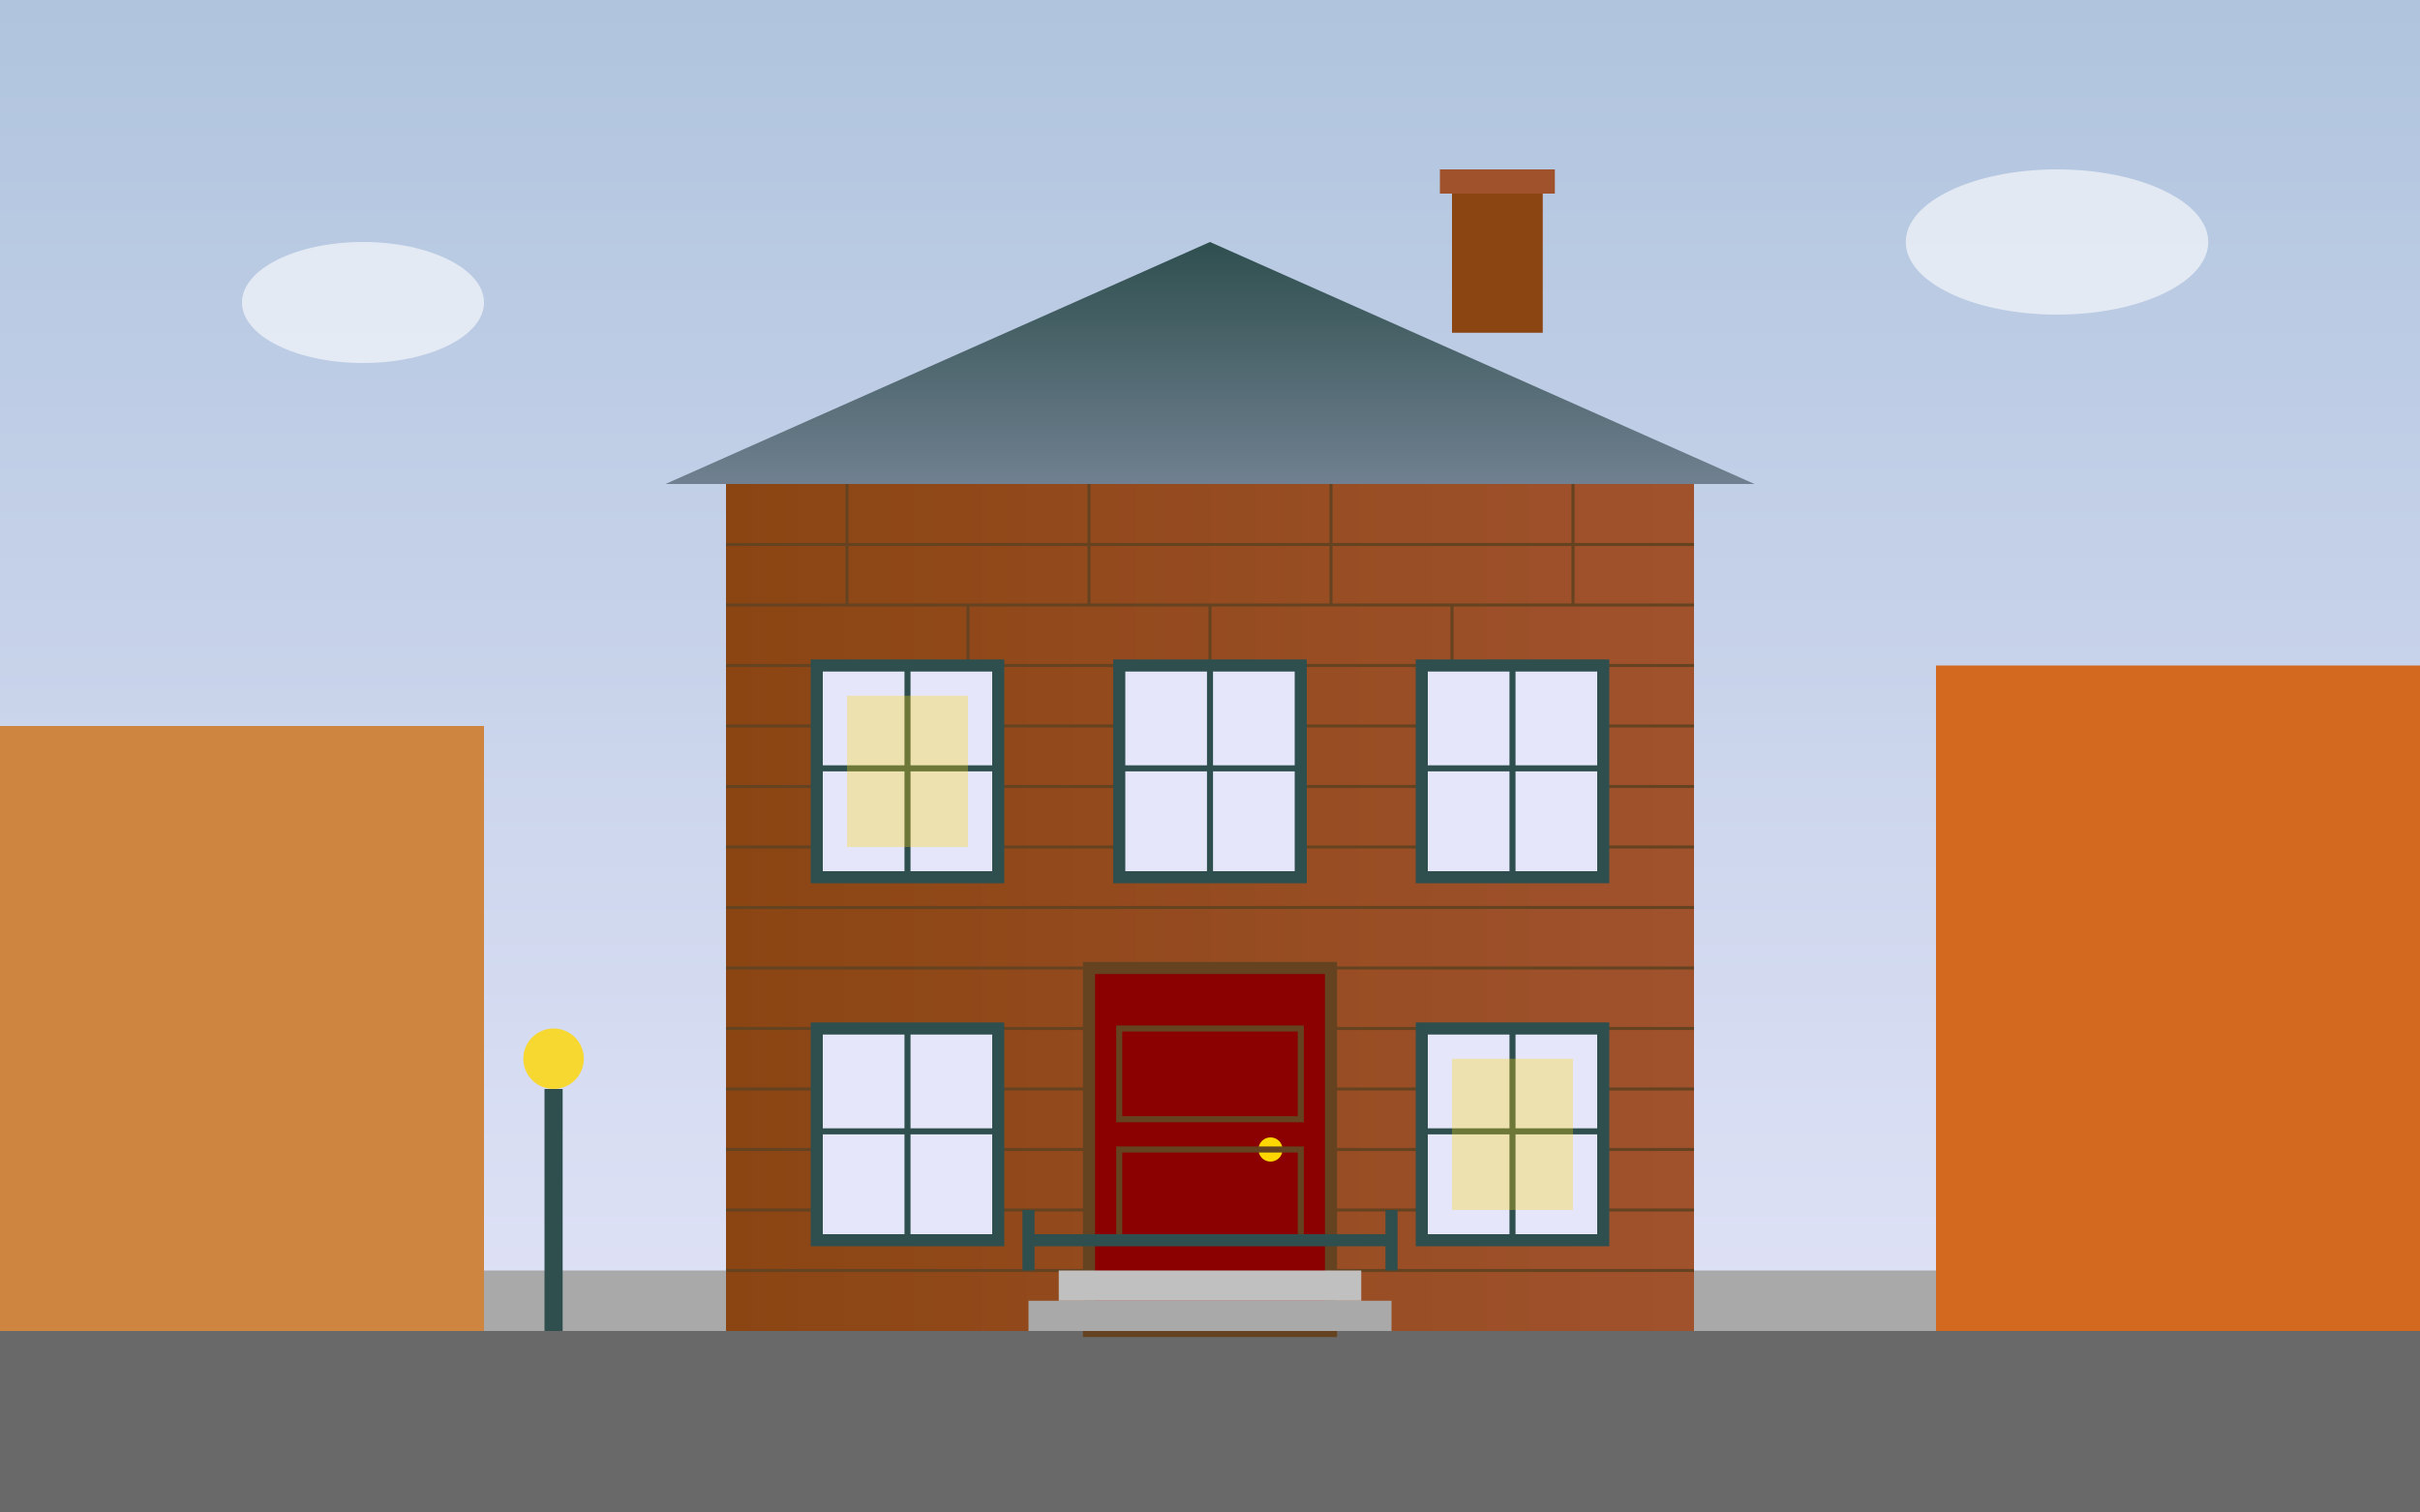 <svg viewBox="0 0 400 250" xmlns="http://www.w3.org/2000/svg">
  <rect x="0" y="0" width="400" height="250" fill="#333333" stroke="none"/>
  <!-- Sky gradient background -->
  <defs>
    <linearGradient id="skyGradient" x1="0%" y1="0%" x2="0%" y2="100%">
      <stop offset="0%" style="stop-color:#B0C4DE;stop-opacity:1" />
      <stop offset="100%" style="stop-color:#E6E6FA;stop-opacity:1" />
    </linearGradient>
    <linearGradient id="brickGradient" x1="0%" y1="0%" x2="100%" y2="0%">
      <stop offset="0%" style="stop-color:#8B4513;stop-opacity:1" />
      <stop offset="100%" style="stop-color:#A0522D;stop-opacity:1" />
    </linearGradient>
    <linearGradient id="roofGradient" x1="0%" y1="0%" x2="0%" y2="100%">
      <stop offset="0%" style="stop-color:#2F4F4F;stop-opacity:1" />
      <stop offset="100%" style="stop-color:#708090;stop-opacity:1" />
    </linearGradient>
  </defs>
  
  <!-- Sky background -->
  <rect width="400" height="250" fill="url(#skyGradient)"/>
  
  <!-- Street and sidewalk -->
  <rect x="0" y="220" width="400" height="30" fill="#696969"/>
  <rect x="0" y="210" width="400" height="10" fill="#A9A9A9"/>
  
  <!-- Adjacent townhouses (background) -->
  <rect x="0" y="120" width="80" height="100" fill="#CD853F"/>
  <rect x="320" y="110" width="80" height="110" fill="#D2691E"/>
  
  <!-- Main townhouse -->
  <rect x="120" y="80" width="160" height="140" fill="url(#brickGradient)"/>
  
  <!-- Brick pattern -->
  <g stroke="#654321" stroke-width="0.5" fill="none">
    <!-- Horizontal lines -->
    <line x1="120" y1="90" x2="280" y2="90"/>
    <line x1="120" y1="100" x2="280" y2="100"/>
    <line x1="120" y1="110" x2="280" y2="110"/>
    <line x1="120" y1="120" x2="280" y2="120"/>
    <line x1="120" y1="130" x2="280" y2="130"/>
    <line x1="120" y1="140" x2="280" y2="140"/>
    <line x1="120" y1="150" x2="280" y2="150"/>
    <line x1="120" y1="160" x2="280" y2="160"/>
    <line x1="120" y1="170" x2="280" y2="170"/>
    <line x1="120" y1="180" x2="280" y2="180"/>
    <line x1="120" y1="190" x2="280" y2="190"/>
    <line x1="120" y1="200" x2="280" y2="200"/>
    <line x1="120" y1="210" x2="280" y2="210"/>
    
    <!-- Vertical lines (staggered) -->
    <line x1="140" y1="80" x2="140" y2="100"/>
    <line x1="160" y1="100" x2="160" y2="120"/>
    <line x1="180" y1="80" x2="180" y2="100"/>
    <line x1="200" y1="100" x2="200" y2="120"/>
    <line x1="220" y1="80" x2="220" y2="100"/>
    <line x1="240" y1="100" x2="240" y2="120"/>
    <line x1="260" y1="80" x2="260" y2="100"/>
  </g>
  
  <!-- Roof -->
  <polygon points="110,80 200,40 290,80" fill="url(#roofGradient)"/>
  
  <!-- Chimney -->
  <rect x="240" y="30" width="15" height="25" fill="#8B4513"/>
  <rect x="238" y="28" width="19" height="4" fill="#A0522D"/>
  
  <!-- Front door -->
  <rect x="180" y="160" width="40" height="60" fill="#8B0000" stroke="#654321" stroke-width="2"/>
  <circle cx="210" cy="190" r="2" fill="#FFD700"/>
  
  <!-- Door panels -->
  <rect x="185" y="170" width="30" height="15" fill="none" stroke="#654321" stroke-width="1"/>
  <rect x="185" y="190" width="30" height="15" fill="none" stroke="#654321" stroke-width="1"/>
  
  <!-- Windows -->
  <g fill="#E6E6FA" stroke="#2F4F4F" stroke-width="2">
    <!-- Ground floor windows -->
    <rect x="135" y="170" width="30" height="35"/>
    <rect x="235" y="170" width="30" height="35"/>
    
    <!-- First floor windows -->
    <rect x="135" y="110" width="30" height="35"/>
    <rect x="185" y="110" width="30" height="35"/>
    <rect x="235" y="110" width="30" height="35"/>
  </g>
  
  <!-- Window frames and crosses -->
  <g stroke="#2F4F4F" stroke-width="1" fill="none">
    <!-- Ground floor window crosses -->
    <line x1="150" y1="170" x2="150" y2="205"/>
    <line x1="135" y1="187" x2="165" y2="187"/>
    <line x1="250" y1="170" x2="250" y2="205"/>
    <line x1="235" y1="187" x2="265" y2="187"/>
    
    <!-- First floor window crosses -->
    <line x1="150" y1="110" x2="150" y2="145"/>
    <line x1="135" y1="127" x2="165" y2="127"/>
    <line x1="200" y1="110" x2="200" y2="145"/>
    <line x1="185" y1="127" x2="215" y2="127"/>
    <line x1="250" y1="110" x2="250" y2="145"/>
    <line x1="235" y1="127" x2="265" y2="127"/>
  </g>
  
  <!-- Front steps -->
  <rect x="170" y="215" width="60" height="5" fill="#A9A9A9"/>
  <rect x="175" y="210" width="50" height="5" fill="#C0C0C0"/>
  
  <!-- Iron railings -->
  <g stroke="#2F4F4F" stroke-width="2" fill="none">
    <line x1="170" y1="210" x2="170" y2="200"/>
    <line x1="230" y1="210" x2="230" y2="200"/>
    <line x1="170" y1="205" x2="230" y2="205"/>
  </g>
  
  <!-- Street lamp -->
  <rect x="90" y="180" width="3" height="40" fill="#2F4F4F"/>
  <circle cx="91.5" cy="175" r="5" fill="#FFD700" opacity="0.8"/>
  
  <!-- Some window lights -->
  <rect x="140" y="115" width="20" height="25" fill="#FFD700" opacity="0.3"/>
  <rect x="240" y="175" width="20" height="25" fill="#FFD700" opacity="0.3"/>
  
  <!-- Clouds -->
  <ellipse cx="60" cy="50" rx="20" ry="10" fill="white" opacity="0.6"/>
  <ellipse cx="340" cy="40" rx="25" ry="12" fill="white" opacity="0.6"/>
</svg>